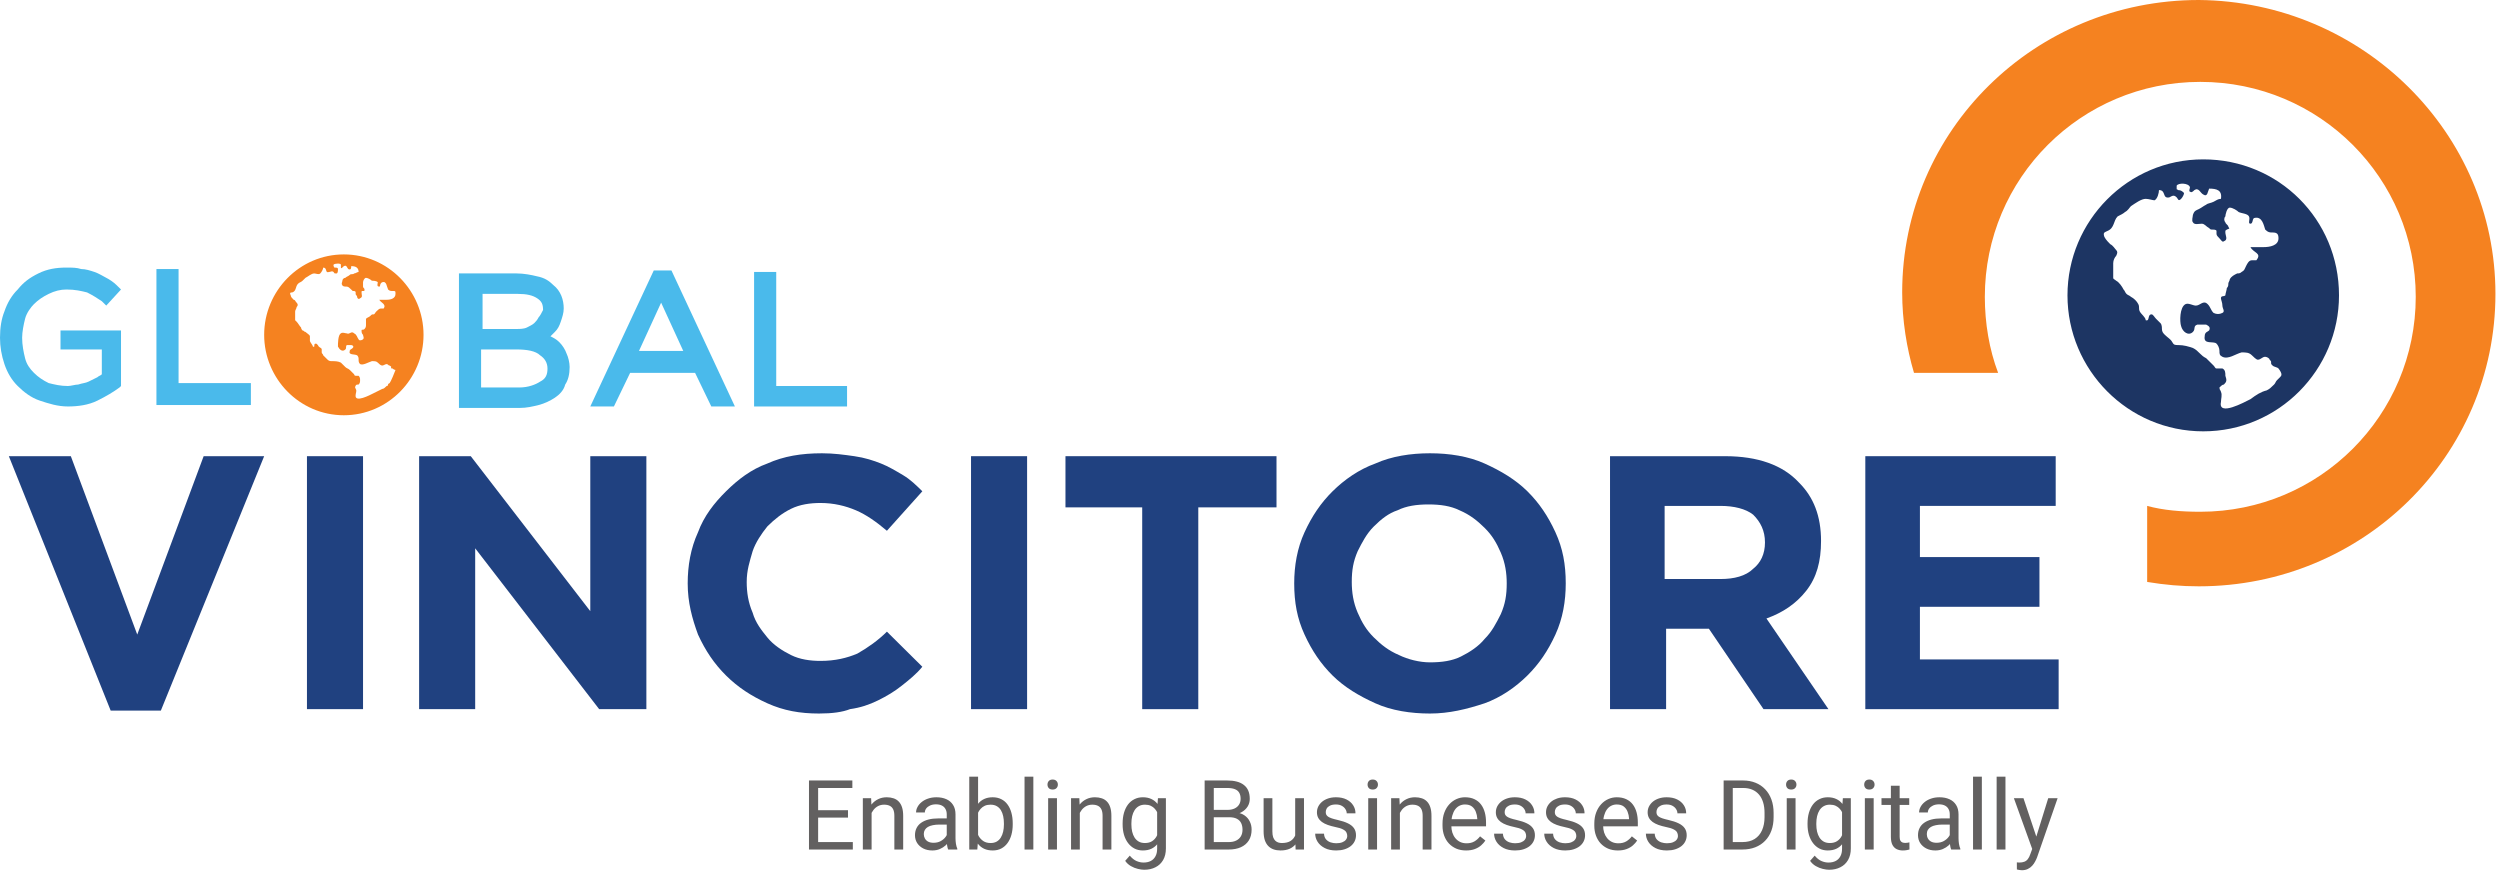 <svg width="206" height="72" viewBox="0 0 206 72" fill="none" xmlns="http://www.w3.org/2000/svg">
<g clip-path="url(#clip0_175_4)">
<path d="M4.986 28.795H8.39V30.843C8.269 30.964 8.147 30.964 8.025 31.084C7.782 31.204 7.539 31.325 7.296 31.445C7.053 31.566 6.809 31.566 6.445 31.686C6.202 31.686 5.837 31.807 5.593 31.807C4.985 31.807 4.499 31.686 4.013 31.566C3.526 31.325 3.161 31.084 2.797 30.722C2.432 30.361 2.189 30 2.067 29.518C1.946 29.036 1.824 28.433 1.824 27.831C1.824 27.349 1.946 26.747 2.067 26.265C2.189 25.783 2.553 25.301 2.797 25.06C3.161 24.699 3.526 24.458 4.013 24.217C4.499 23.976 4.986 23.855 5.472 23.855C6.202 23.855 6.688 23.976 7.174 24.096C7.661 24.337 8.025 24.578 8.39 24.819L8.755 25.18L9.971 23.855L9.606 23.494C9.363 23.253 8.998 23.012 8.755 22.891C8.512 22.771 8.147 22.53 7.782 22.409C7.417 22.289 7.053 22.169 6.688 22.169C6.323 22.048 5.958 22.048 5.472 22.048C4.62 22.048 3.891 22.169 3.161 22.53C2.432 22.891 1.945 23.253 1.459 23.855C0.972 24.337 0.608 24.94 0.364 25.663C0.121 26.265 -0 26.988 -0 27.831C-0 28.554 0.121 29.277 0.364 30C0.607 30.722 0.972 31.325 1.459 31.807C1.945 32.289 2.553 32.771 3.283 33.012C4.012 33.252 4.742 33.493 5.593 33.493C6.444 33.493 7.296 33.373 8.025 33.012C8.755 32.65 9.363 32.289 9.849 31.927L9.971 31.807V27.228H4.986V28.795Z" fill="#4ABAEB"/>
<path d="M14.714 22.169H12.89V33.374H20.672V31.567H14.714V22.169Z" fill="#4ABAEB"/>
<path d="M46.086 28.193C45.843 27.952 45.6 27.832 45.357 27.711C45.478 27.59 45.6 27.47 45.722 27.35C45.965 27.109 46.087 26.868 46.208 26.506C46.33 26.145 46.451 25.784 46.451 25.422C46.451 24.699 46.208 23.976 45.6 23.494C45.235 23.132 44.871 22.891 44.262 22.771C43.776 22.651 43.168 22.53 42.56 22.53H37.818V33.615H42.803C43.411 33.615 43.898 33.494 44.384 33.374C44.87 33.253 45.357 33.012 45.722 32.771C46.087 32.53 46.451 32.169 46.573 31.687C46.816 31.326 46.938 30.844 46.938 30.241C46.938 29.88 46.816 29.398 46.694 29.156C46.573 28.795 46.33 28.434 46.086 28.193ZM44.384 26.145C44.262 26.385 44.141 26.506 44.019 26.627C43.897 26.747 43.654 26.867 43.411 26.988C43.168 27.108 42.803 27.108 42.56 27.108H39.763V24.217H42.681C43.411 24.217 43.897 24.337 44.262 24.578C44.627 24.819 44.748 25.06 44.748 25.542C44.627 25.783 44.505 26.024 44.384 26.145ZM39.642 28.795H42.56C43.411 28.795 44.141 28.916 44.505 29.277C44.87 29.518 45.113 29.88 45.113 30.362C45.113 30.844 44.992 31.205 44.505 31.446C44.141 31.687 43.533 31.928 42.803 31.928H39.642V28.795Z" fill="#4ABAEB"/>
<path d="M53.869 22.289L48.64 33.494H50.586L51.923 30.723H57.274L58.612 33.494H60.557L55.328 22.289H53.869ZM52.653 28.916L54.477 24.94L56.3 28.916H52.653Z" fill="#4ABAEB"/>
<path d="M63.961 31.807V22.409H62.137V33.494H69.798V31.807H63.961Z" fill="#4ABAEB"/>
<path d="M28.333 20.964C24.685 20.964 21.767 23.976 21.767 27.59C21.767 31.205 24.685 34.217 28.333 34.217C31.981 34.217 34.899 31.205 34.899 27.59C34.899 23.976 31.981 20.964 28.333 20.964ZM32.102 31.566C31.981 31.687 31.981 31.566 31.981 31.687C31.981 31.808 31.859 31.808 31.859 31.808C31.738 31.928 31.616 32.048 31.494 32.048C31.251 32.169 31.008 32.289 30.765 32.41C30.522 32.53 29.184 33.253 29.306 32.53C29.306 32.41 29.427 32.169 29.306 32.048C29.306 31.928 29.184 31.928 29.306 31.808C29.306 31.687 29.427 31.687 29.549 31.687C29.67 31.566 29.67 31.446 29.67 31.326C29.67 31.205 29.67 31.085 29.549 30.964C29.427 30.964 29.427 30.964 29.306 30.964C29.184 30.964 29.184 30.844 29.184 30.844C29.062 30.723 28.941 30.603 28.819 30.482C28.698 30.362 28.576 30.362 28.454 30.241C28.333 30.121 28.211 30.001 28.09 29.88C27.846 29.759 27.603 29.759 27.36 29.759C27.238 29.759 27.117 29.759 26.995 29.639C26.874 29.518 26.752 29.398 26.631 29.277C26.631 29.157 26.509 29.157 26.509 29.037C26.509 28.916 26.509 28.796 26.509 28.796C26.509 28.675 26.387 28.675 26.266 28.555C26.266 28.555 26.144 28.314 26.023 28.314C25.779 28.314 26.023 28.676 25.779 28.555C25.779 28.434 25.536 28.194 25.536 28.073C25.536 27.953 25.536 27.832 25.536 27.712C25.536 27.591 25.293 27.471 25.172 27.35C25.05 27.35 25.05 27.23 24.928 27.23C24.928 27.23 24.807 27.109 24.807 26.989C24.685 26.869 24.564 26.628 24.442 26.507L24.32 26.387C24.32 26.387 24.32 26.266 24.32 26.146C24.32 26.025 24.32 25.784 24.32 25.664C24.32 25.543 24.442 25.423 24.442 25.302C24.564 25.182 24.564 25.061 24.442 24.941C24.32 24.82 24.32 24.7 24.199 24.7C24.077 24.58 23.956 24.459 23.956 24.339C23.834 24.098 23.956 24.098 24.078 24.098C24.442 23.977 24.32 23.616 24.564 23.375C24.686 23.255 24.807 23.255 24.928 23.134C25.05 23.014 25.172 22.894 25.172 22.894C25.415 22.773 25.658 22.532 25.901 22.532C26.023 22.532 26.266 22.653 26.388 22.532C26.509 22.412 26.631 22.171 26.631 22.05C26.995 22.05 26.752 22.532 27.117 22.412C27.239 22.412 27.36 22.291 27.482 22.412C27.604 22.532 27.482 22.532 27.725 22.532C27.847 22.532 27.847 22.291 27.847 22.171C27.847 22.05 27.725 22.05 27.604 22.05C27.482 22.05 27.604 22.05 27.482 21.93V21.809C27.604 21.689 28.09 21.689 28.09 21.809C28.09 21.93 28.09 21.93 28.09 22.05C28.09 22.171 28.212 22.05 28.333 21.929C28.576 21.809 28.576 22.05 28.698 22.17C28.941 22.291 28.941 22.049 28.941 21.929C29.306 21.929 29.549 22.05 29.549 22.411C29.427 22.411 29.306 22.532 29.184 22.532C29.063 22.652 28.941 22.532 28.82 22.652C28.698 22.773 28.576 22.773 28.455 22.893C28.333 22.893 28.212 23.014 28.212 23.134C28.212 23.255 28.09 23.375 28.212 23.495C28.212 23.616 28.455 23.616 28.576 23.616C28.698 23.616 28.82 23.737 28.941 23.857C29.063 23.977 29.063 23.977 29.063 23.977C29.185 23.977 29.306 23.977 29.306 24.098V24.219C29.306 24.339 29.428 24.339 29.428 24.459C29.428 24.58 29.549 24.7 29.671 24.58C29.914 24.459 29.792 24.339 29.792 24.098C29.792 23.977 29.792 23.977 29.914 23.977C30.036 23.977 30.036 23.977 30.036 23.857C30.036 23.736 29.914 23.736 29.914 23.616C29.914 23.495 29.914 23.375 29.914 23.255C29.914 23.134 30.036 22.893 30.157 22.893C30.279 22.893 30.522 23.014 30.644 23.134C30.765 23.134 31.009 23.134 31.13 23.255C31.13 23.375 31.009 23.616 31.252 23.616C31.373 23.616 31.252 23.375 31.495 23.255C31.86 23.134 31.86 23.616 31.981 23.857C32.103 23.978 32.224 23.978 32.346 23.978C32.589 23.978 32.589 23.978 32.589 24.219C32.589 24.58 32.224 24.701 31.86 24.701C31.616 24.701 31.373 24.701 31.252 24.701C31.373 24.941 31.86 25.062 31.616 25.423C31.495 25.423 31.495 25.423 31.373 25.423C31.252 25.423 31.13 25.544 31.009 25.664C30.887 25.785 30.887 25.905 30.765 25.905C30.644 25.905 30.644 25.905 30.522 26.025C30.401 26.146 30.279 26.146 30.157 26.266C30.157 26.266 30.157 26.387 30.157 26.507C30.157 26.627 30.157 26.628 30.157 26.748C30.157 26.869 30.157 26.989 30.036 27.109C29.914 27.23 29.793 27.109 29.793 27.23C29.793 27.35 29.793 27.471 29.914 27.591C29.914 27.712 30.036 27.832 29.914 27.953C29.793 28.073 29.55 28.073 29.55 27.953C29.428 27.832 29.428 27.591 29.185 27.471C28.942 27.23 28.82 27.591 28.577 27.471C28.455 27.471 28.212 27.35 28.09 27.471C27.847 27.591 27.847 28.314 27.847 28.555C27.969 28.796 28.212 29.037 28.455 28.796C28.577 28.675 28.455 28.555 28.577 28.434C28.698 28.434 28.82 28.434 28.942 28.434C29.063 28.434 29.185 28.555 29.063 28.675C28.942 28.796 28.82 28.796 28.82 28.916C28.698 29.277 29.185 29.157 29.428 29.277C29.55 29.398 29.55 29.518 29.55 29.639C29.55 29.759 29.55 29.88 29.672 30C29.915 30.121 30.28 29.88 30.644 29.759C30.888 29.759 31.009 29.759 31.131 29.88C31.253 30.001 31.374 30.121 31.496 30.121C31.617 30.121 31.739 30 31.86 30C31.982 30 31.982 30.121 32.103 30.121C32.225 30.241 32.225 30.121 32.225 30.241C32.225 30.362 32.225 30.362 32.347 30.362C32.468 30.483 32.59 30.483 32.59 30.483C32.224 31.446 32.102 31.566 32.102 31.566Z" fill="#F58220"/>
<path d="M0.729 37.59H5.837L11.309 52.289L16.781 37.59H21.767L13.254 58.554H9.12L0.729 37.59Z" fill="#204180"/>
<path d="M25.293 37.59H29.914V58.433H25.293V37.59Z" fill="#204180"/>
<path d="M34.534 37.59H38.791L48.64 50.361V37.59H53.261V58.433H49.37L39.155 45.18V58.433H34.535V37.59H34.534Z" fill="#204180"/>
<path d="M67.488 58.795C65.907 58.795 64.57 58.554 63.232 57.952C61.894 57.349 60.8 56.627 59.827 55.663C58.854 54.699 58.125 53.615 57.517 52.289C57.03 50.964 56.666 49.639 56.666 48.072C56.666 46.627 56.909 45.181 57.517 43.856C58.003 42.53 58.854 41.446 59.827 40.482C60.8 39.519 61.894 38.675 63.232 38.193C64.57 37.591 66.029 37.35 67.731 37.35C68.704 37.35 69.555 37.47 70.406 37.591C71.257 37.711 71.987 37.952 72.595 38.193C73.203 38.434 73.811 38.795 74.419 39.157C75.027 39.518 75.513 40 76 40.482L73.081 43.736C72.23 43.013 71.379 42.41 70.528 42.049C69.677 41.687 68.704 41.446 67.609 41.446C66.758 41.446 65.907 41.567 65.177 41.928C64.448 42.289 63.84 42.771 63.232 43.374C62.745 43.977 62.259 44.699 62.016 45.422C61.773 46.265 61.529 46.988 61.529 47.952C61.529 48.795 61.651 49.639 62.016 50.482C62.259 51.325 62.745 51.928 63.232 52.53C63.718 53.133 64.448 53.615 65.177 53.976C65.907 54.337 66.758 54.458 67.609 54.458C68.825 54.458 69.798 54.217 70.649 53.855C71.501 53.373 72.352 52.771 73.082 52.048L76 54.94C75.513 55.542 74.905 56.024 74.297 56.506C73.69 56.988 73.082 57.349 72.352 57.711C71.622 58.072 70.893 58.313 70.041 58.433C69.434 58.675 68.582 58.795 67.488 58.795Z" fill="#204180"/>
<path d="M80.013 37.59H84.633V58.433H80.013V37.59Z" fill="#204180"/>
<path d="M94.24 41.807H87.795V37.59H105.184V41.807H98.739V58.434H94.118V41.807H94.24Z" fill="#204180"/>
<path d="M117.83 58.795C116.25 58.795 114.669 58.554 113.331 57.952C111.994 57.349 110.778 56.627 109.805 55.663C108.832 54.699 108.103 53.615 107.494 52.289C106.886 50.964 106.643 49.639 106.643 48.072C106.643 46.627 106.886 45.181 107.494 43.856C108.103 42.53 108.832 41.446 109.805 40.482C110.778 39.519 111.994 38.675 113.331 38.193C114.669 37.591 116.249 37.35 117.83 37.35C119.411 37.35 120.992 37.591 122.33 38.193C123.667 38.795 124.883 39.518 125.856 40.482C126.829 41.446 127.558 42.53 128.166 43.856C128.775 45.181 129.017 46.506 129.017 48.072C129.017 49.518 128.775 50.964 128.166 52.289C127.558 53.615 126.829 54.699 125.856 55.663C124.883 56.627 123.667 57.47 122.33 57.952C120.87 58.434 119.411 58.795 117.83 58.795ZM117.83 54.578C118.803 54.578 119.654 54.458 120.384 54.096C121.113 53.735 121.843 53.253 122.33 52.651C122.938 52.048 123.303 51.325 123.667 50.602C124.032 49.759 124.154 49.036 124.154 48.072C124.154 47.229 124.032 46.386 123.667 45.542C123.303 44.699 122.938 44.096 122.33 43.494C121.721 42.892 121.114 42.41 120.263 42.048C119.533 41.687 118.682 41.566 117.709 41.566C116.736 41.566 115.885 41.687 115.155 42.048C114.426 42.289 113.818 42.771 113.21 43.374C112.602 43.976 112.237 44.699 111.872 45.422C111.507 46.265 111.386 46.988 111.386 47.952C111.386 48.795 111.507 49.639 111.872 50.482C112.237 51.325 112.602 51.928 113.21 52.53C113.818 53.133 114.426 53.614 115.277 53.976C116.006 54.337 116.979 54.578 117.83 54.578Z" fill="#204180"/>
<path d="M132.544 37.59H142.151C144.826 37.59 146.893 38.312 148.23 39.758C149.446 40.963 150.054 42.53 150.054 44.578C150.054 46.264 149.689 47.59 148.838 48.674C147.987 49.759 146.893 50.481 145.555 50.963L150.663 58.433H145.312L140.813 51.807H137.287V58.433H132.666V37.59H132.544ZM141.786 47.711C142.88 47.711 143.853 47.47 144.461 46.867C145.069 46.385 145.434 45.663 145.434 44.699C145.434 43.735 145.069 43.012 144.461 42.409C143.853 41.927 142.88 41.687 141.786 41.687H137.165V47.711H141.786Z" fill="#204180"/>
<path d="M153.581 37.59H169.389V41.686H158.201V45.903H168.051V50H158.201V54.337H169.632V58.434H153.702V37.59H153.581Z" fill="#204180"/>
<path d="M205.624 24.217C205.624 37.59 194.68 48.313 181.182 48.313C179.723 48.313 178.385 48.193 176.926 47.952V41.687C178.264 42.048 179.723 42.169 181.304 42.169C191.153 42.169 199.057 34.217 199.057 24.458C199.057 14.699 191.153 6.747 181.304 6.747C171.454 6.747 163.55 14.699 163.55 24.458C163.55 26.626 163.915 28.795 164.645 30.723H157.713C157.105 28.675 156.74 26.386 156.74 24.096C156.74 10.723 167.684 0 181.182 0C194.68 0.121 205.624 10.964 205.624 24.217Z" fill="#F58220"/>
<path d="M181.547 13.132C175.346 13.132 170.36 18.192 170.36 24.337C170.36 30.481 175.346 35.542 181.547 35.542C187.749 35.542 192.734 30.481 192.734 24.337C192.734 18.072 187.749 13.132 181.547 13.132ZM187.87 31.084C187.748 31.204 187.748 31.204 187.627 31.325C187.505 31.445 187.505 31.565 187.384 31.686C187.141 31.927 187.019 32.047 186.776 32.168C186.29 32.289 185.925 32.529 185.438 32.891C184.952 33.132 182.763 34.337 183.006 33.132C183.006 32.891 183.128 32.529 183.006 32.288C183.006 32.167 182.884 32.167 182.884 31.927C183.006 31.806 183.127 31.686 183.249 31.686C183.492 31.445 183.492 31.325 183.371 30.963C183.371 30.722 183.371 30.481 183.128 30.361C183.006 30.361 182.763 30.361 182.642 30.361C182.52 30.361 182.52 30.24 182.398 30.12C182.155 29.879 182.033 29.759 181.79 29.517C181.547 29.397 181.425 29.277 181.304 29.156C181.061 28.915 180.939 28.795 180.696 28.674C180.331 28.553 179.966 28.433 179.48 28.433C179.237 28.433 179.115 28.433 178.994 28.192C178.872 27.952 178.629 27.831 178.385 27.59C178.264 27.469 178.142 27.349 178.142 27.108C178.142 26.987 178.142 26.747 178.02 26.626C177.899 26.506 177.777 26.385 177.656 26.265C177.534 26.144 177.413 25.903 177.291 25.903C176.926 25.903 177.169 26.506 176.805 26.385C176.805 26.144 176.44 25.903 176.318 25.663C176.196 25.422 176.318 25.301 176.196 25.06C176.075 24.819 175.832 24.578 175.588 24.457C175.467 24.337 175.346 24.337 175.224 24.217C175.102 24.096 175.102 23.976 174.981 23.855C174.859 23.614 174.616 23.253 174.372 23.132C174.251 23.012 174.129 23.012 174.129 22.892C174.129 22.771 174.129 22.651 174.129 22.53C174.129 22.29 174.129 21.928 174.129 21.687C174.129 21.446 174.251 21.205 174.372 21.084C174.494 20.844 174.494 20.723 174.372 20.603C174.251 20.482 174.129 20.241 173.886 20.12C173.764 20 173.521 19.759 173.4 19.518C173.278 19.157 173.4 19.157 173.643 19.036C174.251 18.795 174.129 18.193 174.494 17.831C174.737 17.711 174.98 17.59 175.102 17.47C175.345 17.349 175.467 17.108 175.588 16.988C175.953 16.747 176.44 16.385 176.804 16.385C177.047 16.385 177.412 16.506 177.534 16.506C177.777 16.385 177.899 15.903 177.899 15.662C178.507 15.662 178.142 16.385 178.75 16.265C178.993 16.145 179.114 16.024 179.358 16.265C179.48 16.386 179.48 16.626 179.722 16.386C179.844 16.265 179.966 16.024 179.966 15.904C179.844 15.783 179.722 15.663 179.479 15.663C179.357 15.542 179.357 15.663 179.357 15.542C179.357 15.422 179.357 15.422 179.357 15.301C179.479 15.06 180.33 15.06 180.452 15.422C180.452 15.543 180.33 15.784 180.452 15.784C180.574 15.904 180.695 15.784 180.817 15.663C181.181 15.422 181.303 15.904 181.546 16.024C181.911 16.265 181.911 15.784 182.033 15.542C182.641 15.542 183.127 15.663 183.005 16.386C182.762 16.386 182.641 16.506 182.397 16.627C182.154 16.747 181.911 16.747 181.789 16.867C181.546 16.988 181.425 17.108 181.181 17.229C180.938 17.349 180.816 17.349 180.695 17.711C180.695 17.831 180.573 18.193 180.695 18.314C180.816 18.554 181.181 18.434 181.424 18.434C181.667 18.434 181.789 18.675 182.032 18.795C182.154 18.916 182.154 18.916 182.275 18.916C182.397 18.916 182.64 18.916 182.64 19.037C182.64 19.157 182.64 19.277 182.64 19.277C182.64 19.398 182.762 19.518 182.883 19.639C183.005 19.759 183.126 20 183.248 19.88C183.613 19.759 183.369 19.398 183.369 19.157C183.369 18.916 183.369 19.036 183.491 18.916C183.734 18.796 183.734 18.916 183.613 18.675C183.613 18.555 183.37 18.434 183.37 18.314C183.248 18.193 183.248 17.952 183.37 17.832C183.37 17.711 183.492 17.109 183.735 17.109C183.978 17.109 184.343 17.35 184.464 17.47C184.707 17.591 185.193 17.591 185.315 17.832C185.437 18.073 185.193 18.434 185.437 18.434C185.68 18.434 185.559 17.952 185.801 17.952C186.41 17.832 186.531 18.555 186.653 18.916C186.896 19.157 187.018 19.157 187.261 19.157C187.626 19.157 187.747 19.278 187.747 19.639C187.747 20.242 187.018 20.362 186.531 20.362C186.167 20.362 185.802 20.362 185.437 20.362C185.68 20.844 186.41 20.844 185.923 21.446C185.801 21.446 185.68 21.446 185.559 21.446C185.315 21.446 185.194 21.687 185.072 21.928C184.95 22.169 184.95 22.29 184.707 22.41C184.586 22.531 184.464 22.531 184.343 22.531C184.1 22.651 183.856 22.772 183.735 23.013C183.735 23.133 183.613 23.254 183.613 23.374C183.613 23.495 183.613 23.615 183.491 23.736C183.491 23.856 183.369 24.218 183.369 24.338C183.248 24.459 183.005 24.338 183.005 24.579C183.005 24.7 183.126 24.94 183.126 25.181C183.126 25.422 183.369 25.663 183.126 25.784C182.883 25.905 182.64 25.905 182.397 25.784C182.154 25.543 182.154 25.302 181.911 25.061C181.546 24.7 181.302 25.182 180.938 25.182C180.695 25.182 180.33 24.941 180.087 25.061C179.6 25.302 179.6 26.507 179.722 26.869C179.844 27.351 180.33 27.712 180.695 27.351C180.938 27.11 180.695 26.869 181.059 26.748C181.302 26.748 181.546 26.748 181.789 26.748C182.032 26.869 182.153 26.989 182.032 27.23C181.91 27.351 181.667 27.351 181.667 27.712C181.545 28.434 182.397 28.073 182.64 28.314C182.762 28.435 182.883 28.676 182.883 28.917C182.883 29.158 182.883 29.278 183.126 29.399C183.612 29.64 184.221 29.158 184.707 29.038C185.071 29.038 185.315 29.038 185.558 29.278C185.68 29.399 185.922 29.64 186.044 29.64C186.287 29.64 186.409 29.399 186.652 29.399C186.774 29.399 187.017 29.52 187.017 29.64C187.139 29.76 187.139 29.76 187.139 29.881C187.139 30.001 187.139 30.001 187.26 30.121C187.382 30.242 187.625 30.242 187.747 30.362C188.113 30.843 187.992 30.963 187.87 31.084Z" fill="#1D3563"/>
<path d="M70.273 69.387V70H67.262V69.387H70.273ZM67.414 64.312V70H66.66V64.312H67.414ZM69.875 66.758V67.371H67.262V66.758H69.875ZM70.234 64.312V64.93H67.262V64.312H70.234ZM71.82 66.676V70H71.098V65.773H71.781L71.82 66.676ZM71.648 67.727L71.348 67.715C71.35 67.426 71.393 67.159 71.477 66.914C71.56 66.667 71.677 66.452 71.828 66.269C71.979 66.087 72.159 65.947 72.367 65.848C72.578 65.746 72.811 65.695 73.066 65.695C73.275 65.695 73.462 65.724 73.629 65.781C73.796 65.836 73.938 65.924 74.055 66.047C74.174 66.169 74.266 66.328 74.328 66.523C74.391 66.716 74.422 66.952 74.422 67.231V70H73.695V67.223C73.695 67.001 73.663 66.824 73.598 66.691C73.533 66.556 73.438 66.458 73.312 66.398C73.188 66.336 73.034 66.305 72.852 66.305C72.672 66.305 72.508 66.342 72.359 66.418C72.213 66.493 72.087 66.598 71.981 66.731C71.876 66.863 71.794 67.016 71.734 67.188C71.677 67.357 71.648 67.537 71.648 67.727ZM78.012 69.277V67.102C78.012 66.935 77.978 66.79 77.91 66.668C77.845 66.543 77.746 66.447 77.613 66.379C77.481 66.311 77.316 66.277 77.121 66.277C76.939 66.277 76.779 66.309 76.641 66.371C76.505 66.434 76.398 66.516 76.32 66.617C76.245 66.719 76.207 66.828 76.207 66.945H75.484C75.484 66.794 75.523 66.644 75.602 66.496C75.68 66.348 75.792 66.213 75.938 66.094C76.086 65.971 76.263 65.875 76.469 65.805C76.677 65.732 76.909 65.695 77.164 65.695C77.471 65.695 77.742 65.747 77.977 65.852C78.213 65.956 78.398 66.113 78.531 66.324C78.667 66.533 78.734 66.794 78.734 67.109V69.078C78.734 69.219 78.746 69.368 78.769 69.527C78.796 69.686 78.833 69.823 78.883 69.938V70H78.129C78.092 69.917 78.064 69.806 78.043 69.668C78.022 69.527 78.012 69.397 78.012 69.277ZM78.137 67.438L78.144 67.945H77.414C77.208 67.945 77.025 67.962 76.863 67.996C76.702 68.027 76.566 68.076 76.457 68.141C76.348 68.206 76.264 68.288 76.207 68.387C76.15 68.483 76.121 68.596 76.121 68.727C76.121 68.859 76.151 68.981 76.211 69.09C76.271 69.199 76.361 69.287 76.481 69.352C76.603 69.414 76.753 69.445 76.93 69.445C77.151 69.445 77.346 69.398 77.516 69.305C77.685 69.211 77.819 69.096 77.918 68.961C78.019 68.826 78.074 68.694 78.082 68.566L78.391 68.914C78.372 69.023 78.323 69.144 78.242 69.277C78.162 69.41 78.053 69.538 77.918 69.66C77.785 69.78 77.626 69.88 77.441 69.961C77.259 70.039 77.053 70.078 76.824 70.078C76.538 70.078 76.287 70.022 76.07 69.91C75.857 69.798 75.69 69.648 75.57 69.461C75.453 69.271 75.394 69.059 75.394 68.824C75.394 68.598 75.439 68.398 75.527 68.227C75.616 68.052 75.743 67.908 75.91 67.793C76.077 67.676 76.277 67.587 76.512 67.527C76.746 67.467 77.008 67.438 77.297 67.438H78.137ZM79.867 64H80.594V69.18L80.531 70H79.867V64ZM83.449 67.852V67.934C83.449 68.241 83.413 68.526 83.34 68.789C83.267 69.049 83.16 69.276 83.019 69.469C82.879 69.662 82.707 69.811 82.504 69.918C82.301 70.025 82.068 70.078 81.805 70.078C81.537 70.078 81.301 70.033 81.098 69.941C80.897 69.848 80.728 69.713 80.59 69.539C80.452 69.365 80.341 69.154 80.258 68.906C80.177 68.659 80.121 68.38 80.09 68.07V67.711C80.121 67.398 80.177 67.118 80.258 66.871C80.341 66.624 80.452 66.413 80.59 66.238C80.728 66.061 80.897 65.927 81.098 65.836C81.298 65.742 81.531 65.695 81.797 65.695C82.062 65.695 82.298 65.747 82.504 65.852C82.71 65.953 82.882 66.099 83.019 66.289C83.16 66.479 83.267 66.707 83.34 66.973C83.413 67.236 83.449 67.529 83.449 67.852ZM82.723 67.934V67.852C82.723 67.641 82.703 67.443 82.664 67.258C82.625 67.07 82.562 66.906 82.477 66.766C82.391 66.622 82.277 66.51 82.137 66.43C81.996 66.346 81.823 66.305 81.617 66.305C81.435 66.305 81.276 66.336 81.141 66.398C81.008 66.461 80.894 66.546 80.801 66.652C80.707 66.757 80.63 66.876 80.57 67.012C80.513 67.144 80.47 67.283 80.441 67.426V68.367C80.483 68.549 80.551 68.725 80.644 68.894C80.741 69.061 80.868 69.198 81.027 69.305C81.189 69.412 81.388 69.465 81.625 69.465C81.82 69.465 81.987 69.426 82.125 69.348C82.266 69.267 82.379 69.156 82.465 69.016C82.553 68.875 82.618 68.712 82.66 68.527C82.702 68.342 82.723 68.144 82.723 67.934ZM85.148 64V70H84.422V64H85.148ZM87.094 65.773V70H86.367V65.773H87.094ZM86.312 64.652C86.312 64.535 86.348 64.436 86.418 64.356C86.491 64.275 86.598 64.234 86.738 64.234C86.876 64.234 86.982 64.275 87.055 64.356C87.13 64.436 87.168 64.535 87.168 64.652C87.168 64.764 87.13 64.861 87.055 64.941C86.982 65.019 86.876 65.059 86.738 65.059C86.598 65.059 86.491 65.019 86.418 64.941C86.348 64.861 86.312 64.764 86.312 64.652ZM88.977 66.676V70H88.254V65.773H88.938L88.977 66.676ZM88.805 67.727L88.504 67.715C88.507 67.426 88.549 67.159 88.633 66.914C88.716 66.667 88.833 66.452 88.984 66.269C89.135 66.087 89.315 65.947 89.523 65.848C89.734 65.746 89.967 65.695 90.223 65.695C90.431 65.695 90.618 65.724 90.785 65.781C90.952 65.836 91.094 65.924 91.211 66.047C91.331 66.169 91.422 66.328 91.484 66.523C91.547 66.716 91.578 66.952 91.578 67.231V70H90.852V67.223C90.852 67.001 90.819 66.824 90.754 66.691C90.689 66.556 90.594 66.458 90.469 66.398C90.344 66.336 90.19 66.305 90.008 66.305C89.828 66.305 89.664 66.342 89.516 66.418C89.37 66.493 89.243 66.598 89.137 66.731C89.033 66.863 88.951 67.016 88.891 67.188C88.833 67.357 88.805 67.537 88.805 67.727ZM95.414 65.773H96.07V69.91C96.07 70.283 95.995 70.6 95.844 70.863C95.693 71.126 95.482 71.326 95.211 71.461C94.943 71.599 94.633 71.668 94.281 71.668C94.135 71.668 93.963 71.644 93.766 71.598C93.57 71.553 93.378 71.477 93.188 71.367C93 71.26 92.842 71.116 92.715 70.934L93.094 70.504C93.271 70.717 93.456 70.866 93.648 70.949C93.844 71.033 94.037 71.074 94.227 71.074C94.456 71.074 94.654 71.031 94.82 70.945C94.987 70.859 95.116 70.732 95.207 70.562C95.301 70.396 95.348 70.19 95.348 69.945V66.703L95.414 65.773ZM92.504 67.934V67.852C92.504 67.529 92.542 67.236 92.617 66.973C92.695 66.707 92.806 66.479 92.949 66.289C93.095 66.099 93.271 65.953 93.477 65.852C93.682 65.747 93.914 65.695 94.172 65.695C94.438 65.695 94.669 65.742 94.867 65.836C95.068 65.927 95.237 66.061 95.375 66.238C95.516 66.413 95.626 66.624 95.707 66.871C95.788 67.118 95.844 67.398 95.875 67.711V68.07C95.846 68.38 95.79 68.659 95.707 68.906C95.626 69.154 95.516 69.365 95.375 69.539C95.237 69.713 95.068 69.848 94.867 69.941C94.667 70.033 94.432 70.078 94.164 70.078C93.912 70.078 93.682 70.025 93.477 69.918C93.273 69.811 93.099 69.662 92.953 69.469C92.807 69.276 92.695 69.049 92.617 68.789C92.542 68.526 92.504 68.241 92.504 67.934ZM93.227 67.852V67.934C93.227 68.144 93.247 68.342 93.289 68.527C93.333 68.712 93.4 68.875 93.488 69.016C93.579 69.156 93.695 69.267 93.836 69.348C93.977 69.426 94.144 69.465 94.34 69.465C94.579 69.465 94.777 69.414 94.934 69.312C95.09 69.211 95.213 69.077 95.305 68.91C95.398 68.743 95.471 68.562 95.523 68.367V67.426C95.495 67.283 95.451 67.144 95.391 67.012C95.333 66.876 95.258 66.757 95.164 66.652C95.073 66.546 94.96 66.461 94.824 66.398C94.689 66.336 94.53 66.305 94.348 66.305C94.15 66.305 93.979 66.346 93.836 66.43C93.695 66.51 93.579 66.622 93.488 66.766C93.4 66.906 93.333 67.07 93.289 67.258C93.247 67.443 93.227 67.641 93.227 67.852ZM101.289 67.34H99.848L99.84 66.734H101.148C101.365 66.734 101.553 66.698 101.715 66.625C101.876 66.552 102.001 66.448 102.09 66.312C102.181 66.174 102.227 66.01 102.227 65.82C102.227 65.612 102.186 65.443 102.105 65.312C102.027 65.18 101.906 65.083 101.742 65.023C101.581 64.961 101.375 64.93 101.125 64.93H100.016V70H99.262V64.312H101.125C101.417 64.312 101.677 64.342 101.906 64.402C102.135 64.46 102.329 64.551 102.488 64.676C102.65 64.798 102.772 64.954 102.855 65.144C102.939 65.335 102.98 65.562 102.98 65.828C102.98 66.062 102.921 66.275 102.801 66.465C102.681 66.652 102.514 66.806 102.301 66.926C102.09 67.046 101.842 67.122 101.559 67.156L101.289 67.34ZM101.254 70H99.551L99.977 69.387H101.254C101.493 69.387 101.697 69.345 101.863 69.262C102.033 69.178 102.161 69.061 102.25 68.91C102.339 68.757 102.383 68.576 102.383 68.367C102.383 68.156 102.345 67.974 102.27 67.82C102.194 67.667 102.076 67.548 101.914 67.465C101.753 67.382 101.544 67.34 101.289 67.34H100.215L100.223 66.734H101.691L101.852 66.953C102.125 66.977 102.357 67.055 102.547 67.188C102.737 67.318 102.882 67.484 102.98 67.688C103.082 67.891 103.133 68.115 103.133 68.359C103.133 68.713 103.055 69.013 102.898 69.258C102.745 69.5 102.527 69.685 102.246 69.812C101.965 69.938 101.634 70 101.254 70ZM106.723 69.023V65.773H107.449V70H106.758L106.723 69.023ZM106.859 68.133L107.16 68.125C107.16 68.406 107.13 68.667 107.07 68.906C107.013 69.143 106.919 69.349 106.789 69.523C106.659 69.698 106.488 69.835 106.277 69.934C106.066 70.03 105.81 70.078 105.508 70.078C105.302 70.078 105.113 70.048 104.941 69.988C104.772 69.928 104.626 69.836 104.504 69.711C104.382 69.586 104.286 69.423 104.219 69.223C104.154 69.022 104.121 68.781 104.121 68.5V65.773H104.844V68.508C104.844 68.698 104.865 68.856 104.906 68.981C104.951 69.103 105.009 69.201 105.082 69.273C105.158 69.344 105.241 69.393 105.332 69.422C105.426 69.451 105.522 69.465 105.621 69.465C105.928 69.465 106.172 69.406 106.352 69.289C106.531 69.169 106.66 69.009 106.738 68.809C106.819 68.606 106.859 68.38 106.859 68.133ZM111.012 68.879C111.012 68.775 110.988 68.678 110.941 68.59C110.897 68.499 110.805 68.417 110.664 68.344C110.526 68.268 110.318 68.203 110.039 68.148C109.805 68.099 109.592 68.04 109.402 67.973C109.215 67.905 109.055 67.823 108.922 67.727C108.792 67.63 108.691 67.517 108.621 67.387C108.551 67.257 108.516 67.104 108.516 66.93C108.516 66.763 108.552 66.606 108.625 66.457C108.701 66.309 108.806 66.177 108.941 66.062C109.079 65.948 109.245 65.858 109.438 65.793C109.63 65.728 109.845 65.695 110.082 65.695C110.421 65.695 110.71 65.755 110.949 65.875C111.189 65.995 111.372 66.155 111.5 66.356C111.628 66.553 111.691 66.773 111.691 67.016H110.969C110.969 66.898 110.934 66.785 110.863 66.676C110.796 66.564 110.695 66.471 110.562 66.398C110.432 66.326 110.272 66.289 110.082 66.289C109.882 66.289 109.719 66.32 109.594 66.383C109.471 66.443 109.382 66.519 109.324 66.613C109.27 66.707 109.242 66.806 109.242 66.91C109.242 66.988 109.255 67.059 109.281 67.121C109.31 67.181 109.359 67.237 109.43 67.289C109.5 67.338 109.599 67.385 109.727 67.43C109.854 67.474 110.017 67.518 110.215 67.562C110.561 67.641 110.846 67.734 111.07 67.844C111.294 67.953 111.461 68.087 111.57 68.246C111.68 68.405 111.734 68.598 111.734 68.824C111.734 69.009 111.695 69.178 111.617 69.332C111.542 69.486 111.431 69.618 111.285 69.731C111.142 69.84 110.97 69.926 110.77 69.988C110.572 70.048 110.349 70.078 110.102 70.078C109.729 70.078 109.414 70.012 109.156 69.879C108.898 69.746 108.703 69.574 108.57 69.363C108.438 69.152 108.371 68.93 108.371 68.695H109.098C109.108 68.893 109.165 69.051 109.27 69.168C109.374 69.283 109.501 69.365 109.652 69.414C109.803 69.461 109.953 69.484 110.102 69.484C110.299 69.484 110.465 69.458 110.598 69.406C110.733 69.354 110.836 69.283 110.906 69.191C110.977 69.1 111.012 68.996 111.012 68.879ZM113.469 65.773V70H112.742V65.773H113.469ZM112.688 64.652C112.688 64.535 112.723 64.436 112.793 64.356C112.866 64.275 112.973 64.234 113.113 64.234C113.251 64.234 113.357 64.275 113.43 64.356C113.505 64.436 113.543 64.535 113.543 64.652C113.543 64.764 113.505 64.861 113.43 64.941C113.357 65.019 113.251 65.059 113.113 65.059C112.973 65.059 112.866 65.019 112.793 64.941C112.723 64.861 112.688 64.764 112.688 64.652ZM115.352 66.676V70H114.629V65.773H115.312L115.352 66.676ZM115.18 67.727L114.879 67.715C114.882 67.426 114.924 67.159 115.008 66.914C115.091 66.667 115.208 66.452 115.359 66.269C115.51 66.087 115.69 65.947 115.898 65.848C116.109 65.746 116.342 65.695 116.598 65.695C116.806 65.695 116.993 65.724 117.16 65.781C117.327 65.836 117.469 65.924 117.586 66.047C117.706 66.169 117.797 66.328 117.859 66.523C117.922 66.716 117.953 66.952 117.953 67.231V70H117.227V67.223C117.227 67.001 117.194 66.824 117.129 66.691C117.064 66.556 116.969 66.458 116.844 66.398C116.719 66.336 116.565 66.305 116.383 66.305C116.203 66.305 116.039 66.342 115.891 66.418C115.745 66.493 115.618 66.598 115.512 66.731C115.408 66.863 115.326 67.016 115.266 67.188C115.208 67.357 115.18 67.537 115.18 67.727ZM120.805 70.078C120.51 70.078 120.243 70.029 120.004 69.93C119.767 69.828 119.562 69.686 119.391 69.504C119.221 69.322 119.091 69.106 119 68.856C118.909 68.606 118.863 68.332 118.863 68.035V67.871C118.863 67.527 118.914 67.221 119.016 66.953C119.117 66.682 119.255 66.453 119.43 66.266C119.604 66.078 119.802 65.936 120.023 65.84C120.245 65.743 120.474 65.695 120.711 65.695C121.013 65.695 121.273 65.747 121.492 65.852C121.714 65.956 121.895 66.102 122.035 66.289C122.176 66.474 122.28 66.693 122.348 66.945C122.415 67.195 122.449 67.469 122.449 67.766V68.09H119.293V67.5H121.727V67.445C121.716 67.258 121.677 67.076 121.609 66.898C121.544 66.721 121.44 66.576 121.297 66.461C121.154 66.346 120.958 66.289 120.711 66.289C120.547 66.289 120.396 66.324 120.258 66.394C120.12 66.462 120.001 66.564 119.902 66.699C119.803 66.835 119.727 67 119.672 67.195C119.617 67.391 119.59 67.616 119.59 67.871V68.035C119.59 68.236 119.617 68.424 119.672 68.602C119.729 68.776 119.811 68.93 119.918 69.062C120.027 69.195 120.159 69.299 120.312 69.375C120.469 69.451 120.646 69.488 120.844 69.488C121.099 69.488 121.315 69.436 121.492 69.332C121.669 69.228 121.824 69.088 121.957 68.914L122.395 69.262C122.303 69.4 122.188 69.531 122.047 69.656C121.906 69.781 121.733 69.883 121.527 69.961C121.324 70.039 121.083 70.078 120.805 70.078ZM125.754 68.879C125.754 68.775 125.73 68.678 125.684 68.59C125.639 68.499 125.547 68.417 125.406 68.344C125.268 68.268 125.06 68.203 124.781 68.148C124.547 68.099 124.335 68.04 124.145 67.973C123.957 67.905 123.797 67.823 123.664 67.727C123.534 67.63 123.434 67.517 123.363 67.387C123.293 67.257 123.258 67.104 123.258 66.93C123.258 66.763 123.294 66.606 123.367 66.457C123.443 66.309 123.548 66.177 123.684 66.062C123.822 65.948 123.987 65.858 124.18 65.793C124.372 65.728 124.587 65.695 124.824 65.695C125.163 65.695 125.452 65.755 125.691 65.875C125.931 65.995 126.115 66.155 126.242 66.356C126.37 66.553 126.434 66.773 126.434 67.016H125.711C125.711 66.898 125.676 66.785 125.605 66.676C125.538 66.564 125.438 66.471 125.305 66.398C125.174 66.326 125.014 66.289 124.824 66.289C124.624 66.289 124.461 66.32 124.336 66.383C124.214 66.443 124.124 66.519 124.066 66.613C124.012 66.707 123.984 66.806 123.984 66.91C123.984 66.988 123.997 67.059 124.023 67.121C124.052 67.181 124.102 67.237 124.172 67.289C124.242 67.338 124.341 67.385 124.469 67.43C124.596 67.474 124.759 67.518 124.957 67.562C125.303 67.641 125.589 67.734 125.812 67.844C126.036 67.953 126.203 68.087 126.312 68.246C126.422 68.405 126.477 68.598 126.477 68.824C126.477 69.009 126.438 69.178 126.359 69.332C126.284 69.486 126.173 69.618 126.027 69.731C125.884 69.84 125.712 69.926 125.512 69.988C125.314 70.048 125.091 70.078 124.844 70.078C124.471 70.078 124.156 70.012 123.898 69.879C123.641 69.746 123.445 69.574 123.312 69.363C123.18 69.152 123.113 68.93 123.113 68.695H123.84C123.85 68.893 123.908 69.051 124.012 69.168C124.116 69.283 124.243 69.365 124.395 69.414C124.546 69.461 124.695 69.484 124.844 69.484C125.042 69.484 125.207 69.458 125.34 69.406C125.475 69.354 125.578 69.283 125.648 69.191C125.719 69.1 125.754 68.996 125.754 68.879ZM129.887 68.879C129.887 68.775 129.863 68.678 129.816 68.59C129.772 68.499 129.68 68.417 129.539 68.344C129.401 68.268 129.193 68.203 128.914 68.148C128.68 68.099 128.467 68.04 128.277 67.973C128.09 67.905 127.93 67.823 127.797 67.727C127.667 67.63 127.566 67.517 127.496 67.387C127.426 67.257 127.391 67.104 127.391 66.93C127.391 66.763 127.427 66.606 127.5 66.457C127.576 66.309 127.681 66.177 127.816 66.062C127.954 65.948 128.12 65.858 128.312 65.793C128.505 65.728 128.72 65.695 128.957 65.695C129.296 65.695 129.585 65.755 129.824 65.875C130.064 65.995 130.247 66.155 130.375 66.356C130.503 66.553 130.566 66.773 130.566 67.016H129.844C129.844 66.898 129.809 66.785 129.738 66.676C129.671 66.564 129.57 66.471 129.438 66.398C129.307 66.326 129.147 66.289 128.957 66.289C128.757 66.289 128.594 66.32 128.469 66.383C128.346 66.443 128.257 66.519 128.199 66.613C128.145 66.707 128.117 66.806 128.117 66.91C128.117 66.988 128.13 67.059 128.156 67.121C128.185 67.181 128.234 67.237 128.305 67.289C128.375 67.338 128.474 67.385 128.602 67.43C128.729 67.474 128.892 67.518 129.09 67.562C129.436 67.641 129.721 67.734 129.945 67.844C130.169 67.953 130.336 68.087 130.445 68.246C130.555 68.405 130.609 68.598 130.609 68.824C130.609 69.009 130.57 69.178 130.492 69.332C130.417 69.486 130.306 69.618 130.16 69.731C130.017 69.84 129.845 69.926 129.645 69.988C129.447 70.048 129.224 70.078 128.977 70.078C128.604 70.078 128.289 70.012 128.031 69.879C127.773 69.746 127.578 69.574 127.445 69.363C127.312 69.152 127.246 68.93 127.246 68.695H127.973C127.983 68.893 128.04 69.051 128.145 69.168C128.249 69.283 128.376 69.365 128.527 69.414C128.678 69.461 128.828 69.484 128.977 69.484C129.174 69.484 129.34 69.458 129.473 69.406C129.608 69.354 129.711 69.283 129.781 69.191C129.852 69.1 129.887 68.996 129.887 68.879ZM133.312 70.078C133.018 70.078 132.751 70.029 132.512 69.93C132.275 69.828 132.07 69.686 131.898 69.504C131.729 69.322 131.599 69.106 131.508 68.856C131.417 68.606 131.371 68.332 131.371 68.035V67.871C131.371 67.527 131.422 67.221 131.523 66.953C131.625 66.682 131.763 66.453 131.938 66.266C132.112 66.078 132.31 65.936 132.531 65.84C132.753 65.743 132.982 65.695 133.219 65.695C133.521 65.695 133.781 65.747 134 65.852C134.221 65.956 134.402 66.102 134.543 66.289C134.684 66.474 134.788 66.693 134.855 66.945C134.923 67.195 134.957 67.469 134.957 67.766V68.09H131.801V67.5H134.234V67.445C134.224 67.258 134.185 67.076 134.117 66.898C134.052 66.721 133.948 66.576 133.805 66.461C133.661 66.346 133.466 66.289 133.219 66.289C133.055 66.289 132.904 66.324 132.766 66.394C132.628 66.462 132.509 66.564 132.41 66.699C132.311 66.835 132.234 67 132.18 67.195C132.125 67.391 132.098 67.616 132.098 67.871V68.035C132.098 68.236 132.125 68.424 132.18 68.602C132.237 68.776 132.319 68.93 132.426 69.062C132.535 69.195 132.667 69.299 132.82 69.375C132.977 69.451 133.154 69.488 133.352 69.488C133.607 69.488 133.823 69.436 134 69.332C134.177 69.228 134.332 69.088 134.465 68.914L134.902 69.262C134.811 69.4 134.695 69.531 134.555 69.656C134.414 69.781 134.241 69.883 134.035 69.961C133.832 70.039 133.591 70.078 133.312 70.078ZM138.262 68.879C138.262 68.775 138.238 68.678 138.191 68.59C138.147 68.499 138.055 68.417 137.914 68.344C137.776 68.268 137.568 68.203 137.289 68.148C137.055 68.099 136.842 68.04 136.652 67.973C136.465 67.905 136.305 67.823 136.172 67.727C136.042 67.63 135.941 67.517 135.871 67.387C135.801 67.257 135.766 67.104 135.766 66.93C135.766 66.763 135.802 66.606 135.875 66.457C135.951 66.309 136.056 66.177 136.191 66.062C136.329 65.948 136.495 65.858 136.688 65.793C136.88 65.728 137.095 65.695 137.332 65.695C137.671 65.695 137.96 65.755 138.199 65.875C138.439 65.995 138.622 66.155 138.75 66.356C138.878 66.553 138.941 66.773 138.941 67.016H138.219C138.219 66.898 138.184 66.785 138.113 66.676C138.046 66.564 137.945 66.471 137.812 66.398C137.682 66.326 137.522 66.289 137.332 66.289C137.132 66.289 136.969 66.32 136.844 66.383C136.721 66.443 136.632 66.519 136.574 66.613C136.52 66.707 136.492 66.806 136.492 66.91C136.492 66.988 136.505 67.059 136.531 67.121C136.56 67.181 136.609 67.237 136.68 67.289C136.75 67.338 136.849 67.385 136.977 67.43C137.104 67.474 137.267 67.518 137.465 67.562C137.811 67.641 138.096 67.734 138.32 67.844C138.544 67.953 138.711 68.087 138.82 68.246C138.93 68.405 138.984 68.598 138.984 68.824C138.984 69.009 138.945 69.178 138.867 69.332C138.792 69.486 138.681 69.618 138.535 69.731C138.392 69.84 138.22 69.926 138.02 69.988C137.822 70.048 137.599 70.078 137.352 70.078C136.979 70.078 136.664 70.012 136.406 69.879C136.148 69.746 135.953 69.574 135.82 69.363C135.688 69.152 135.621 68.93 135.621 68.695H136.348C136.358 68.893 136.415 69.051 136.52 69.168C136.624 69.283 136.751 69.365 136.902 69.414C137.053 69.461 137.203 69.484 137.352 69.484C137.549 69.484 137.715 69.458 137.848 69.406C137.983 69.354 138.086 69.283 138.156 69.191C138.227 69.1 138.262 68.996 138.262 68.879ZM143.566 70H142.379L142.387 69.387H143.566C143.973 69.387 144.311 69.302 144.582 69.133C144.853 68.961 145.056 68.721 145.191 68.414C145.329 68.104 145.398 67.742 145.398 67.328V66.981C145.398 66.655 145.359 66.366 145.281 66.113C145.203 65.858 145.089 65.643 144.938 65.469C144.786 65.292 144.602 65.158 144.383 65.066C144.167 64.975 143.918 64.93 143.637 64.93H142.355V64.312H143.637C144.009 64.312 144.349 64.375 144.656 64.5C144.964 64.622 145.228 64.801 145.449 65.035C145.673 65.267 145.845 65.548 145.965 65.879C146.085 66.207 146.145 66.577 146.145 66.988V67.328C146.145 67.74 146.085 68.111 145.965 68.441C145.845 68.769 145.672 69.049 145.445 69.281C145.221 69.513 144.951 69.691 144.633 69.816C144.318 69.939 143.962 70 143.566 70ZM142.781 64.312V70H142.027V64.312H142.781ZM147.953 65.773V70H147.227V65.773H147.953ZM147.172 64.652C147.172 64.535 147.207 64.436 147.277 64.356C147.35 64.275 147.457 64.234 147.598 64.234C147.736 64.234 147.841 64.275 147.914 64.356C147.99 64.436 148.027 64.535 148.027 64.652C148.027 64.764 147.99 64.861 147.914 64.941C147.841 65.019 147.736 65.059 147.598 65.059C147.457 65.059 147.35 65.019 147.277 64.941C147.207 64.861 147.172 64.764 147.172 64.652ZM151.852 65.773H152.508V69.91C152.508 70.283 152.432 70.6 152.281 70.863C152.13 71.126 151.919 71.326 151.648 71.461C151.38 71.599 151.07 71.668 150.719 71.668C150.573 71.668 150.401 71.644 150.203 71.598C150.008 71.553 149.815 71.477 149.625 71.367C149.438 71.26 149.28 71.116 149.152 70.934L149.531 70.504C149.708 70.717 149.893 70.866 150.086 70.949C150.281 71.033 150.474 71.074 150.664 71.074C150.893 71.074 151.091 71.031 151.258 70.945C151.424 70.859 151.553 70.732 151.645 70.562C151.738 70.396 151.785 70.19 151.785 69.945V66.703L151.852 65.773ZM148.941 67.934V67.852C148.941 67.529 148.979 67.236 149.055 66.973C149.133 66.707 149.243 66.479 149.387 66.289C149.533 66.099 149.708 65.953 149.914 65.852C150.12 65.747 150.352 65.695 150.609 65.695C150.875 65.695 151.107 65.742 151.305 65.836C151.505 65.927 151.674 66.061 151.812 66.238C151.953 66.413 152.064 66.624 152.145 66.871C152.225 67.118 152.281 67.398 152.312 67.711V68.07C152.284 68.38 152.228 68.659 152.145 68.906C152.064 69.154 151.953 69.365 151.812 69.539C151.674 69.713 151.505 69.848 151.305 69.941C151.104 70.033 150.87 70.078 150.602 70.078C150.349 70.078 150.12 70.025 149.914 69.918C149.711 69.811 149.536 69.662 149.391 69.469C149.245 69.276 149.133 69.049 149.055 68.789C148.979 68.526 148.941 68.241 148.941 67.934ZM149.664 67.852V67.934C149.664 68.144 149.685 68.342 149.727 68.527C149.771 68.712 149.837 68.875 149.926 69.016C150.017 69.156 150.133 69.267 150.273 69.348C150.414 69.426 150.582 69.465 150.777 69.465C151.017 69.465 151.215 69.414 151.371 69.312C151.527 69.211 151.651 69.077 151.742 68.91C151.836 68.743 151.909 68.562 151.961 68.367V67.426C151.932 67.283 151.888 67.144 151.828 67.012C151.771 66.876 151.695 66.757 151.602 66.652C151.51 66.546 151.397 66.461 151.262 66.398C151.126 66.336 150.967 66.305 150.785 66.305C150.587 66.305 150.417 66.346 150.273 66.43C150.133 66.51 150.017 66.622 149.926 66.766C149.837 66.906 149.771 67.07 149.727 67.258C149.685 67.443 149.664 67.641 149.664 67.852ZM154.391 65.773V70H153.664V65.773H154.391ZM153.609 64.652C153.609 64.535 153.645 64.436 153.715 64.356C153.788 64.275 153.895 64.234 154.035 64.234C154.173 64.234 154.279 64.275 154.352 64.356C154.427 64.436 154.465 64.535 154.465 64.652C154.465 64.764 154.427 64.861 154.352 64.941C154.279 65.019 154.173 65.059 154.035 65.059C153.895 65.059 153.788 65.019 153.715 64.941C153.645 64.861 153.609 64.764 153.609 64.652ZM157.32 65.773V66.328H155.035V65.773H157.32ZM155.809 64.746H156.531V68.953C156.531 69.096 156.553 69.204 156.598 69.277C156.642 69.35 156.699 69.398 156.77 69.422C156.84 69.445 156.915 69.457 156.996 69.457C157.056 69.457 157.118 69.452 157.184 69.441C157.251 69.428 157.302 69.418 157.336 69.41L157.34 70C157.283 70.018 157.207 70.035 157.113 70.051C157.022 70.069 156.911 70.078 156.781 70.078C156.604 70.078 156.441 70.043 156.293 69.973C156.145 69.902 156.026 69.785 155.938 69.621C155.852 69.454 155.809 69.231 155.809 68.949V64.746ZM160.66 69.277V67.102C160.66 66.935 160.626 66.79 160.559 66.668C160.493 66.543 160.395 66.447 160.262 66.379C160.129 66.311 159.965 66.277 159.77 66.277C159.587 66.277 159.427 66.309 159.289 66.371C159.154 66.434 159.047 66.516 158.969 66.617C158.893 66.719 158.855 66.828 158.855 66.945H158.133C158.133 66.794 158.172 66.644 158.25 66.496C158.328 66.348 158.44 66.213 158.586 66.094C158.734 65.971 158.911 65.875 159.117 65.805C159.326 65.732 159.557 65.695 159.812 65.695C160.12 65.695 160.391 65.747 160.625 65.852C160.862 65.956 161.047 66.113 161.18 66.324C161.315 66.533 161.383 66.794 161.383 67.109V69.078C161.383 69.219 161.395 69.368 161.418 69.527C161.444 69.686 161.482 69.823 161.531 69.938V70H160.777C160.741 69.917 160.712 69.806 160.691 69.668C160.671 69.527 160.66 69.397 160.66 69.277ZM160.785 67.438L160.793 67.945H160.062C159.857 67.945 159.673 67.962 159.512 67.996C159.35 68.027 159.215 68.076 159.105 68.141C158.996 68.206 158.913 68.288 158.855 68.387C158.798 68.483 158.77 68.596 158.77 68.727C158.77 68.859 158.799 68.981 158.859 69.09C158.919 69.199 159.009 69.287 159.129 69.352C159.251 69.414 159.401 69.445 159.578 69.445C159.799 69.445 159.995 69.398 160.164 69.305C160.333 69.211 160.467 69.096 160.566 68.961C160.668 68.826 160.723 68.694 160.73 68.566L161.039 68.914C161.021 69.023 160.971 69.144 160.891 69.277C160.81 69.41 160.702 69.538 160.566 69.66C160.434 69.78 160.275 69.88 160.09 69.961C159.908 70.039 159.702 70.078 159.473 70.078C159.186 70.078 158.935 70.022 158.719 69.91C158.505 69.798 158.339 69.648 158.219 69.461C158.102 69.271 158.043 69.059 158.043 68.824C158.043 68.598 158.087 68.398 158.176 68.227C158.264 68.052 158.392 67.908 158.559 67.793C158.725 67.676 158.926 67.587 159.16 67.527C159.395 67.467 159.656 67.438 159.945 67.438H160.785ZM163.305 64V70H162.578V64H163.305ZM165.25 64V70H164.523V64H165.25ZM167.598 69.562L168.773 65.773H169.547L167.852 70.652C167.812 70.757 167.76 70.868 167.695 70.988C167.633 71.111 167.552 71.227 167.453 71.336C167.354 71.445 167.234 71.534 167.094 71.602C166.956 71.672 166.79 71.707 166.598 71.707C166.54 71.707 166.467 71.699 166.379 71.684C166.29 71.668 166.228 71.655 166.191 71.644L166.188 71.059C166.208 71.061 166.241 71.064 166.285 71.066C166.332 71.072 166.365 71.074 166.383 71.074C166.547 71.074 166.686 71.052 166.801 71.008C166.915 70.966 167.012 70.894 167.09 70.793C167.171 70.694 167.24 70.557 167.297 70.383L167.598 69.562ZM166.734 65.773L167.832 69.055L168.02 69.816L167.5 70.082L165.945 65.773H166.734Z" fill="#626060"/>
</g>
<defs>
<clipPath id="clip0_175_4">
<rect width="206" height="72" fill="white"/>
</clipPath>
</defs>
</svg>
